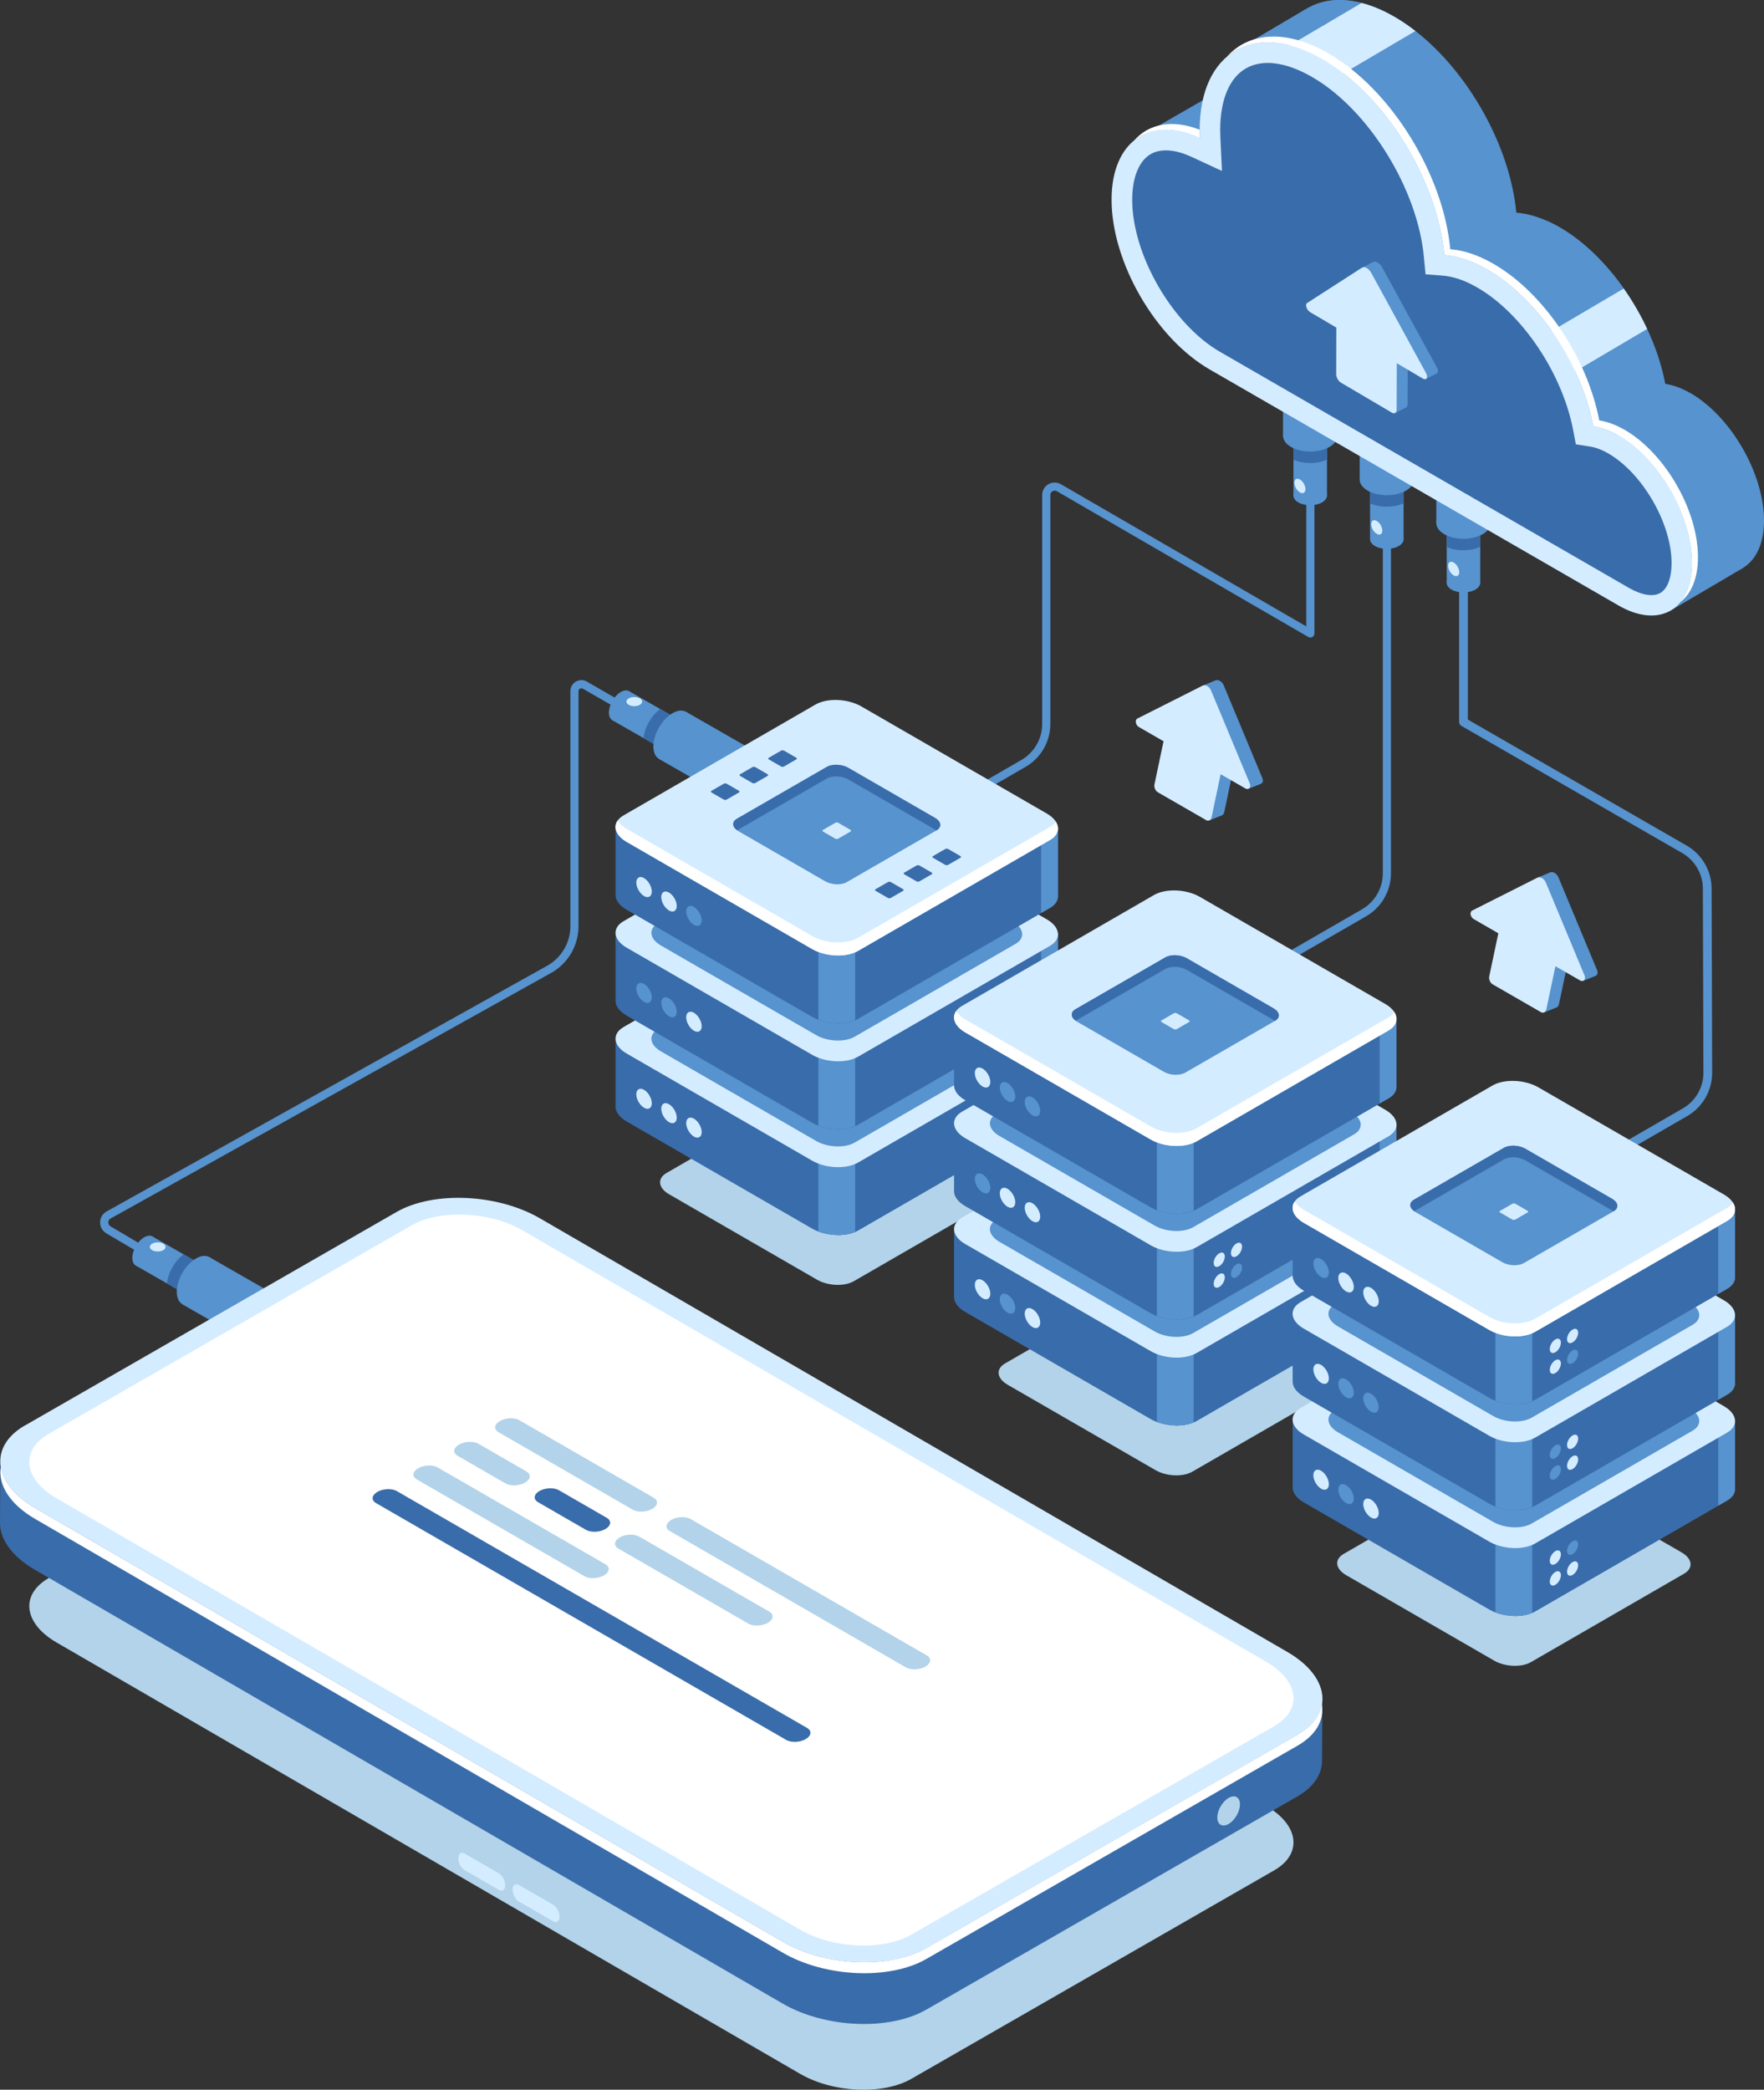 <?xml version="1.0" encoding="UTF-8"?><svg id="Layer_2" xmlns="http://www.w3.org/2000/svg" viewBox="0 0 282.11 334.2"><rect x="0" y="0" width="282.11" height="334.2" fill="#333333" stroke="none"/><defs><style>.cls-1{fill:#fff;}.cls-2{fill:#396caa;}.cls-3{fill:#b2d3ea;}.cls-4{fill:#d4ecff;}.cls-5{fill:#5793ce;}</style></defs><g id="_Ñëîé_1"><path class="cls-5" d="M26.99,203.04c-.11,0-.23-.03-.33-.09l-9.66-5.71c-.63-.37-1-1.03-.99-1.76,0-.73,.4-1.38,1.04-1.74l70.44-39.28c2.3-1.28,3.73-3.71,3.73-6.34v-37.6c0-.63,.33-1.2,.88-1.52,.55-.32,1.2-.32,1.75,0l6.66,3.84c.31,.18,.42,.58,.24,.89-.18,.31-.57,.42-.89,.24l-6.66-3.84c-.2-.12-.38-.04-.45,0-.07,.04-.23,.16-.23,.39v37.6c0,3.1-1.68,5.97-4.39,7.48L17.69,194.87c-.33,.18-.37,.49-.37,.62,0,.12,.03,.44,.35,.63l9.66,5.71c.31,.18,.41,.58,.23,.89-.12,.2-.34,.32-.56,.32Z"/><g><g><g><rect class="cls-5" x="25.39" y="197.16" width="5.36" height="11.57" transform="translate(218.09 279.55) rotate(119.83)"/><path class="cls-5" d="M21.16,201.17c0-1.21,.84-2.68,1.89-3.29,1.05-.61,1.9-.12,1.9,1.09,0,1.21-.84,2.68-1.89,3.29-1.05,.61-1.9,.12-1.9-1.09Z"/></g><g><rect class="cls-5" x="34.87" y="200.26" width="8.69" height="18.15" transform="translate(240.31 279.45) rotate(119.83)"/><path class="cls-2" d="M32.78,202.55l-3.4-1.95c-1.41,1.01-2.51,2.93-2.67,4.65l3.4,1.95c1.41-1.01,2.51-2.93,2.67-4.65Z"/><path class="cls-5" d="M28.27,206.6c0-1.96,1.36-4.34,3.06-5.33,1.69-.98,3.07-.19,3.08,1.76,0,1.96-1.36,4.34-3.06,5.33-1.69,.98-3.07,.19-3.08-1.76Z"/></g></g><path class="cls-4" d="M24.33,199.93c-.49-.28-.49-.74,0-1.03s1.29-.29,1.78,0,.49,.74,0,1.03-1.29,.29-1.78,0Z"/></g><g><g><g><rect class="cls-5" x="101.61" y="109.96" width="5.36" height="11.57" transform="translate(256.57 82.84) rotate(119.83)"/><path class="cls-5" d="M97.38,113.96c0-1.21,.84-2.68,1.89-3.29,1.05-.61,1.9-.12,1.9,1.09,0,1.21-.84,2.68-1.89,3.29-1.05,.61-1.9,.12-1.9-1.09Z"/></g><g><rect class="cls-5" x="111.08" y="113.05" width="8.69" height="18.15" transform="translate(278.79 82.74) rotate(119.83)"/><path class="cls-2" d="M108.99,115.35l-3.4-1.95c-1.41,1.01-2.51,2.93-2.67,4.65l3.4,1.95c1.41-1.01,2.51-2.93,2.67-4.65Z"/><path class="cls-5" d="M104.49,119.39c0-1.96,1.36-4.34,3.06-5.33,1.69-.98,3.07-.19,3.08,1.76s-1.36,4.34-3.06,5.33c-1.69,.98-3.07,.19-3.08-1.76Z"/></g></g><path class="cls-4" d="M100.55,112.72c-.49-.28-.49-.74,0-1.03,.49-.28,1.29-.29,1.78,0,.49,.28,.49,.74,0,1.03-.49,.28-1.29,.29-1.78,0Z"/></g><path class="cls-5" d="M139.4,136.76c-.22,0-.44-.12-.56-.32-.18-.31-.07-.71,.24-.89l24.28-14.02c2.04-1.18,3.31-3.38,3.31-5.74v-36.62c0-.72,.37-1.37,1-1.73,.62-.36,1.37-.36,2,0l39.24,22.74v-30.56c0-.36,.29-.65,.65-.65s.65,.29,.65,.65v31.69c0,.23-.12,.45-.33,.56-.2,.12-.45,.12-.65,0l-40.21-23.31c-.31-.18-.59-.06-.69,0-.1,.06-.35,.24-.35,.6v36.62c0,2.82-1.52,5.45-3.96,6.86l-24.28,14.02c-.1,.06-.21,.09-.32,.09Z"/><path class="cls-5" d="M187.96,164.05c-.22,0-.44-.12-.56-.32-.18-.31-.07-.71,.24-.89l30.2-17.43c2.04-1.18,3.31-3.38,3.31-5.74v-63.07c0-.36,.29-.65,.65-.65s.65,.29,.65,.65v63.07c0,2.82-1.52,5.45-3.96,6.86l-30.2,17.43c-.1,.06-.21,.09-.32,.09Z"/><g><path class="cls-5" d="M242.1,194.37c-.24,0-.48-.12-.61-.35-.19-.33-.08-.76,.26-.95l27.38-15.81c2.04-1.17,3.3-3.36,3.29-5.71l-.09-29.44c0-2.34-1.27-4.51-3.29-5.68l-35.34-20.35c-.22-.12-.35-.36-.35-.6v-31.89c0-.39,.31-.7,.7-.7s.7,.31,.7,.7v31.49l34.99,20.15c2.46,1.41,3.99,4.05,3.99,6.89l.09,29.44c0,2.85-1.52,5.5-3.99,6.93l-27.38,15.81c-.11,.06-.23,.09-.35,.09Z"/><g><g><rect class="cls-5" x="231.37" y="81.64" width="5.36" height="11.57"/><path class="cls-5" d="M235.94,94.3c-1.05,.6-2.74,.6-3.79,0-1.05-.6-1.05-1.58,0-2.19,1.05-.6,2.74-.6,3.79,0,1.05,.6,1.05,1.58,0,2.19Z"/></g><g><rect class="cls-5" x="229.7" y="65.51" width="8.69" height="18.15"/><path class="cls-2" d="M231.37,83.54v3.92c1.57,.72,3.79,.72,5.36,0v-3.92c-1.57-.72-3.79-.72-5.36,0Z"/><path class="cls-5" d="M237.12,85.43c-1.7,.98-4.45,.98-6.14,0-1.7-.98-1.7-2.57,0-3.55s4.45-.98,6.14,0c1.7,.98,1.7,2.57,0,3.55Z"/></g></g><g><g><rect class="cls-5" x="219.11" y="74.66" width="5.36" height="11.57"/><path class="cls-5" d="M223.69,87.33c-1.05,.6-2.74,.6-3.79,0-1.05-.6-1.05-1.58,0-2.19s2.74-.6,3.79,0c1.05,.6,1.05,1.58,0,2.19Z"/></g><g><rect class="cls-5" x="217.45" y="58.54" width="8.69" height="18.15"/><path class="cls-2" d="M219.11,76.57v3.92c1.57,.72,3.79,.72,5.36,0v-3.92c-1.57-.72-3.79-.72-5.36,0Z"/><path class="cls-5" d="M224.86,78.46c-1.7,.98-4.45,.98-6.14,0-1.7-.98-1.7-2.57,0-3.55,1.7-.98,4.45-.98,6.14,0,1.7,.98,1.7,2.57,0,3.55Z"/></g></g><g><g><rect class="cls-5" x="206.86" y="67.69" width="5.36" height="11.57"/><path class="cls-5" d="M211.43,80.35c-1.05,.6-2.74,.6-3.79,0-1.05-.6-1.05-1.58,0-2.19s2.74-.6,3.79,0c1.05,.6,1.05,1.58,0,2.19Z"/></g><g><rect class="cls-5" x="205.19" y="51.57" width="8.69" height="18.15"/><path class="cls-2" d="M206.86,69.59v3.92c1.57,.72,3.79,.72,5.36,0v-3.92c-1.57-.72-3.79-.72-5.36,0Z"/><path class="cls-5" d="M212.61,71.48c-1.7,.98-4.45,.98-6.14,0-1.7-.98-1.7-2.57,0-3.55,1.7-.98,4.45-.98,6.14,0,1.7,.98,1.7,2.57,0,3.55Z"/></g></g><g><g><polygon class="cls-5" points="267.1 97.69 278.75 90.83 267.65 76.98 264.74 81.75 267.1 97.69"/><path class="cls-5" d="M182.52,21.7l18.59-10.7s-.7,10.67-.7,10.7-10.68,3.31-10.68,3.31l-7.21-3.31Z"/><path class="cls-5" d="M270.34,62.87c-1.42-.82-2.77-1.29-4.02-1.49-1.87-9.85-8.73-20.31-16.9-25.03-2.46-1.42-4.8-2.18-6.92-2.34-1.12-11.94-9.42-25.51-19.5-31.33-5.27-3.04-10.04-3.4-13.57-1.54h0s-.17,.09-.17,.09c-.09,.05-.18,.1-.27,.15l-10.96,6.47,3.64,2.88c-3.27,1.43-5.34,5.1-5.34,10.52,0,10,7.02,22.15,15.68,27.15l58.33,41.65c6.5,3.75,11.77,.71,11.77-6.8s-5.27-16.64-11.77-20.39Z"/><path class="cls-5" d="M196.87,16.85l25.16-14.7c-4.88-2.55-9.3-2.76-12.61-1.01h0s-.17,.09-.17,.09c-.09,.05-.18,.1-.27,.15l-10.96,6.47,3.64,2.88c-2.29,1-3.98,3.09-4.8,6.12Z"/><path class="cls-5" d="M243.34,60.1l18.36-10.77c-3.15-5.45-7.48-10.2-12.28-12.98-.64-.37-1.26-.69-1.88-.97l-23.35,13.66,19.16,11.06Z"/><path class="cls-4" d="M203.2,9.06l8.18,4.72,14.98-8.82c-1.09-.85-2.22-1.62-3.37-2.28-1.81-1.05-3.57-1.77-5.24-2.2l-14.56,8.58Z"/><path class="cls-4" d="M259.67,46.15l-14.65,8.63,5.1,5.68,13.3-7.85c-1.05-2.25-2.32-4.43-3.75-6.46Z"/><path class="cls-4" d="M258.83,69.65c-1.42-.82-2.77-1.29-4.02-1.49-1.87-9.85-8.73-20.31-16.9-25.03-2.46-1.42-4.8-2.18-6.92-2.34-1.12-11.94-9.42-25.51-19.5-31.33-10.84-6.26-19.63-1.19-19.63,11.33,0,.42,.01,.85,.03,1.28-7.93-3.68-14.12,.47-14.12,9.86,0,10,7.02,22.15,15.68,27.15l65.39,37.75c6.5,3.75,11.77,.71,11.77-6.8s-5.27-16.64-11.77-20.39Z"/><g><path class="cls-1" d="M191.88,22.07c-.02-.43-.03-.86-.03-1.28,0-.02,0-.04,0-.05-4.38-1.7-8.14-.96-10.51,1.77,2.57-2.11,6.3-2.4,10.54-.43Z"/><path class="cls-1" d="M259.78,68.72c-1.42-.82-2.77-1.29-4.02-1.49-1.87-9.85-8.73-20.31-16.9-25.03-2.46-1.42-4.8-2.18-6.92-2.34-1.12-11.94-9.42-25.51-19.5-31.33-6.75-3.9-12.71-3.4-16.24,.56,3.6-3.08,9.11-3.19,15.29,.37,10.08,5.82,18.38,19.39,19.5,31.33,2.12,.16,4.46,.92,6.92,2.34,8.17,4.72,15.03,15.18,16.9,25.03,1.26,.2,2.61,.67,4.02,1.49,6.5,3.75,11.77,12.88,11.77,20.39,0,2.71-.69,4.83-1.88,6.26,1.76-1.36,2.83-3.82,2.83-7.2,0-7.51-5.27-16.64-11.77-20.39Z"/></g><path class="cls-2" d="M190.5,25.06l4.92,2.28-.25-5.41c-.02-.38-.03-.76-.03-1.13,0-4.83,1.46-8.33,4.11-9.86,2.65-1.53,6.41-1.04,10.6,1.38,9,5.2,16.85,17.84,17.87,28.79l.26,2.76,2.76,.21c1.7,.13,3.56,.77,5.53,1.91,7.15,4.13,13.59,13.72,15.32,22.8l.43,2.27,2.29,.36c.91,.14,1.88,.51,2.89,1.09,5.49,3.17,10.13,11.2,10.13,17.54,0,2.37-.66,4.11-1.8,4.78-1.15,.66-2.98,.36-5.04-.82l-65.39-37.75c-7.61-4.39-14.03-15.52-14.03-24.31,0-3.45,1.02-6.07,2.79-7.2,.73-.47,1.61-.7,2.61-.7,1.21,0,2.59,.34,4.06,1.03Z"/></g><g><polygon class="cls-5" points="223.14 66.04 224.86 65.17 223.16 63.88 223.14 66.04"/><polygon class="cls-5" points="217.96 42.74 219.63 41.89 219.66 42.77 217.96 42.74"/><polygon class="cls-5" points="228.06 60.59 229.8 59.71 226.44 56.51 228.06 60.59"/><g><path class="cls-5" d="M224.36,65.12l-8.17-4.81c-.41-.24-.75-.86-.75-1.37l.03-9.45,9.67,5.69-.03,9.45c0,.51-.34,.73-.75,.49Z"/><path class="cls-5" d="M219.61,41.9l-8.82,5.68c-.37,.24-.07,1.14,.5,1.47l9.01,5.31,9.01,5.31c.57,.33,.87-.2,.5-.88l-8.76-16.03c-.38-.69-1.06-1.09-1.44-.85Z"/></g><g><path class="cls-4" d="M222.61,66l-8.17-4.81c-.41-.24-.75-.86-.75-1.37l.03-9.45,9.67,5.69-.03,9.45c0,.51-.34,.73-.75,.49Z"/><path class="cls-4" d="M217.86,42.78l-8.82,5.68c-.37,.24-.07,1.14,.5,1.47l9.01,5.31,9.01,5.31c.57,.33,.87-.2,.5-.88l-8.76-16.03c-.38-.69-1.06-1.09-1.44-.85Z"/></g></g></g><path class="cls-4" d="M208.78,78.23c0,.57-.4,.8-.89,.51-.49-.28-.89-.97-.89-1.54s.4-.8,.89-.51c.49,.28,.89,.97,.89,1.54Z"/></g><g><path class="cls-3" d="M136.54,204.9l24.52-14.16c1.5-.87,1.32-2.39-.42-3.39l-23.67-13.67c-1.74-1-4.37-1.11-5.87-.24l-24.52,14.16c-1.5,.87-1.32,2.39,.42,3.39l23.67,13.67c1.74,1,4.37,1.11,5.87,.24Z"/><g><path class="cls-2" d="M98.44,176.82h0v-10.59h23.75s8.21-4.75,8.21-4.75c1.88-1.09,5.18-.95,7.35,.3l7.66,4.42h23.77s0,10.88,0,10.88c.05,.74-.36,1.45-1.26,1.97l-30.7,17.73c-1.88,1.09-5.18,.95-7.35-.3l-29.64-17.12c-1.26-.72-1.86-1.66-1.79-2.54Z"/><path class="cls-2" d="M133.82,160.75c1.38,.03,2.81,.38,3.94,1.03l7.66,4.42h23.77s0,10.88,0,10.88c.05,.74-.36,1.45-1.26,1.97l-30.7,17.73c-.91,.52-2.14,.76-3.41,.73v-36.76Z"/><path class="cls-5" d="M166.5,166.19h2.69s0,10.89,0,10.89c.05,.74-.36,1.45-1.26,1.97l-1.43,.82v-13.69Z"/><path class="cls-5" d="M136.76,197.01c-1.63,.7-3.98,.66-5.88-.07v-12.37h5.88v12.44Z"/><path class="cls-4" d="M137.23,185.92l30.7-17.73c1.88-1.09,1.65-2.99-.53-4.24l-29.64-17.12c-2.18-1.26-5.47-1.39-7.35-.3l-30.7,17.73c-1.88,1.09-1.65,2.99,.53,4.24l29.64,17.12c2.18,1.26,5.47,1.39,7.35,.3Z"/><path class="cls-5" d="M136.68,182.73l25.73-14.85c1.58-.91,1.38-2.5-.44-3.56l-24.84-14.34c-1.82-1.05-4.58-1.17-6.16-.26l-25.73,14.85c-1.58,.91-1.38,2.5,.44,3.56l24.84,14.34c1.82,1.05,4.58,1.17,6.16,.26Z"/><g><path class="cls-4" d="M109.74,179.62c0,.79,.56,1.75,1.24,2.15s1.24,.07,1.24-.72-.56-1.75-1.24-2.15-1.24-.07-1.24,.72Z"/><path class="cls-4" d="M105.75,177.31c0,.79,.56,1.75,1.24,2.15,.68,.4,1.24,.07,1.24-.72s-.56-1.75-1.24-2.15c-.68-.4-1.24-.07-1.24,.72Z"/><path class="cls-4" d="M101.76,175.01c0,.79,.56,1.75,1.24,2.15,.68,.4,1.24,.07,1.24-.72s-.56-1.75-1.24-2.15c-.68-.4-1.24-.07-1.24,.72Z"/></g></g><g><path class="cls-2" d="M98.44,159.89h0v-10.59h23.75s8.21-4.75,8.21-4.75c1.88-1.09,5.18-.95,7.35,.3l7.66,4.42h23.77s0,10.88,0,10.88c.05,.74-.36,1.45-1.26,1.97l-30.7,17.73c-1.88,1.09-5.18,.95-7.35-.3l-29.64-17.12c-1.26-.72-1.86-1.66-1.79-2.54Z"/><path class="cls-2" d="M133.82,143.82c1.38,.03,2.81,.38,3.94,1.03l7.66,4.42h23.77s0,10.88,0,10.88c.05,.74-.36,1.45-1.26,1.97l-30.7,17.73c-.91,.52-2.14,.76-3.41,.73v-36.76Z"/><path class="cls-5" d="M166.5,149.26h2.69s0,10.89,0,10.89c.05,.74-.36,1.45-1.26,1.97l-1.43,.82v-13.69Z"/><path class="cls-5" d="M136.76,180.08c-1.63,.7-3.98,.66-5.88-.07v-12.37h5.88v12.44Z"/><path class="cls-4" d="M137.23,168.99l30.7-17.73c1.88-1.09,1.65-2.99-.53-4.24l-29.64-17.12c-2.18-1.26-5.47-1.39-7.35-.3l-30.7,17.73c-1.88,1.09-1.65,2.99,.53,4.24l29.64,17.12c2.18,1.26,5.47,1.39,7.35,.3Z"/><path class="cls-5" d="M136.68,165.8l25.73-14.85c1.58-.91,1.38-2.5-.44-3.56l-24.84-14.34c-1.82-1.05-4.58-1.17-6.16-.26l-25.73,14.85c-1.58,.91-1.38,2.5,.44,3.56l24.84,14.34c1.82,1.05,4.58,1.17,6.16,.26Z"/><g><path class="cls-4" d="M109.74,162.69c0,.79,.56,1.75,1.24,2.15s1.24,.07,1.24-.72-.56-1.75-1.24-2.15-1.24-.07-1.24,.72Z"/><path class="cls-5" d="M105.75,160.38c0,.79,.56,1.75,1.24,2.15,.68,.4,1.24,.07,1.24-.72s-.56-1.75-1.24-2.15c-.68-.4-1.24-.07-1.24,.72Z"/><path class="cls-5" d="M101.76,158.08c0,.79,.56,1.75,1.24,2.15,.68,.4,1.24,.07,1.24-.72s-.56-1.75-1.24-2.15c-.68-.4-1.24-.07-1.24,.72Z"/></g></g><g><path class="cls-2" d="M98.44,142.96h0v-10.59h23.75s8.21-4.75,8.21-4.75c1.88-1.09,5.18-.95,7.35,.3l7.66,4.42h23.77s0,10.88,0,10.88c.05,.74-.36,1.45-1.26,1.97l-30.7,17.73c-1.88,1.09-5.18,.95-7.35-.3l-29.64-17.12c-1.26-.72-1.86-1.66-1.79-2.54Z"/><path class="cls-2" d="M133.82,126.89c1.38,.03,2.81,.38,3.94,1.03l7.66,4.42h23.77s0,10.88,0,10.88c.05,.74-.36,1.45-1.26,1.97l-30.7,17.73c-.91,.52-2.14,.76-3.41,.73v-36.76Z"/><path class="cls-5" d="M166.5,132.33h2.69s0,10.89,0,10.89c.05,.74-.36,1.45-1.26,1.97l-1.43,.82v-13.69Z"/><path class="cls-5" d="M136.76,163.15c-1.63,.7-3.98,.66-5.88-.07v-12.37h5.88v12.44Z"/><path class="cls-4" d="M137.23,152.07l30.7-17.73c1.88-1.09,1.65-2.99-.53-4.24l-29.64-17.12c-2.18-1.26-5.47-1.39-7.35-.3l-30.7,17.73c-1.88,1.09-1.65,2.99,.53,4.24l29.64,17.12c2.18,1.26,5.47,1.39,7.35,.3Z"/><path class="cls-1" d="M100.23,132.56l29.64,17.12c2.18,1.26,5.47,1.39,7.35,.3l30.7-17.73c.42-.24,.73-.53,.94-.83,.65,1.04,.35,2.17-.94,2.92l-30.7,17.73c-1.88,1.09-5.18,.95-7.35-.3l-29.64-17.12c-1.69-.98-2.2-2.34-1.47-3.41,.3,.48,.79,.93,1.47,1.33Z"/><g><path class="cls-5" d="M109.74,145.76c0,.79,.56,1.75,1.24,2.15s1.24,.07,1.24-.72-.56-1.75-1.24-2.15-1.24-.07-1.24,.72Z"/><path class="cls-4" d="M105.75,143.46c0,.79,.56,1.75,1.24,2.15,.68,.4,1.24,.07,1.24-.72s-.56-1.75-1.24-2.15c-.68-.4-1.24-.07-1.24,.72Z"/><path class="cls-4" d="M101.76,141.15c0,.79,.56,1.75,1.24,2.15,.68,.4,1.24,.07,1.24-.72s-.56-1.75-1.24-2.15c-.68-.4-1.24-.07-1.24,.72Z"/></g><g><path class="cls-5" d="M135.41,141.08l14.37-8.29c.88-.51,.77-1.4-.25-1.99l-13.87-8.01c-1.02-.59-2.56-.65-3.44-.14l-14.37,8.29c-.88,.51-.77,1.4,.25,1.99l13.87,8.01c1.02,.59,2.56,.65,3.44,.14Z"/><path class="cls-4" d="M134.04,134.13l1.99-1.15c.12-.07,.11-.19-.03-.27l-1.92-1.11c-.14-.08-.35-.09-.48-.02l-1.99,1.15c-.12,.07-.11,.19,.03,.27l1.92,1.11c.14,.08,.35,.09,.48,.02Z"/><path class="cls-2" d="M149.78,132.78l-.04,.02c-.07-.05-.13-.1-.21-.14l-13.87-8.01c-1.02-.59-2.56-.65-3.44-.14l-14.33,8.27c-.81-.58-.86-1.37-.04-1.84l14.37-8.29c.88-.51,2.42-.45,3.44,.14l13.87,8.01c1.02,.59,1.13,1.48,.25,1.99Z"/></g></g></g><g><path class="cls-3" d="M190.68,235.36l24.52-14.16c1.5-.87,1.32-2.39-.42-3.39l-23.67-13.67c-1.74-1-4.37-1.11-5.87-.24l-24.52,14.16c-1.5,.87-1.32,2.39,.42,3.39l23.67,13.67c1.74,1,4.37,1.11,5.87,.24Z"/><g><path class="cls-2" d="M152.58,207.28h0v-10.59h23.75s8.21-4.75,8.21-4.75c1.88-1.09,5.18-.95,7.35,.3l7.66,4.42h23.77s0,10.88,0,10.88c.05,.74-.36,1.45-1.26,1.97l-30.7,17.73c-1.88,1.09-5.18,.95-7.35-.3l-29.64-17.12c-1.26-.72-1.86-1.66-1.79-2.54Z"/><path class="cls-2" d="M187.96,191.21c1.38,.03,2.81,.38,3.94,1.03l7.66,4.42h23.77s0,10.88,0,10.88c.05,.74-.36,1.45-1.26,1.97l-30.7,17.73c-.91,.52-2.14,.76-3.41,.73v-36.76Z"/><path class="cls-5" d="M220.64,196.65h2.69s0,10.89,0,10.89c.05,.74-.36,1.45-1.26,1.97l-1.43,.82v-13.69Z"/><path class="cls-5" d="M190.9,227.47c-1.63,.7-3.98,.66-5.88-.07v-12.37h5.88v12.44Z"/><path class="cls-4" d="M191.37,216.38l30.7-17.73c1.88-1.09,1.65-2.99-.53-4.24l-29.64-17.12c-2.18-1.26-5.47-1.39-7.35-.3l-30.7,17.73c-1.88,1.09-1.65,2.99,.53,4.24l29.64,17.12c2.18,1.26,5.47,1.39,7.35,.3Z"/><path class="cls-5" d="M190.82,213.19l25.73-14.85c1.58-.91,1.38-2.5-.44-3.56l-24.84-14.34c-1.82-1.05-4.58-1.17-6.16-.26l-25.73,14.85c-1.58,.91-1.38,2.5,.44,3.56l24.84,14.34c1.82,1.05,4.58,1.17,6.16,.26Z"/><g><path class="cls-4" d="M163.88,210.08c0,.79,.56,1.75,1.24,2.15,.68,.4,1.24,.07,1.24-.72s-.56-1.75-1.24-2.15c-.68-.4-1.24-.07-1.24,.72Z"/><path class="cls-5" d="M159.89,207.77c0,.79,.56,1.75,1.24,2.15,.68,.4,1.24,.07,1.24-.72s-.56-1.75-1.24-2.15c-.68-.4-1.24-.07-1.24,.72Z"/><path class="cls-4" d="M155.9,205.47c0,.79,.56,1.75,1.24,2.15,.68,.4,1.24,.07,1.24-.72s-.56-1.75-1.24-2.15c-.68-.4-1.24-.07-1.24,.72Z"/></g></g><g><path class="cls-2" d="M152.58,190.35h0v-10.59h23.75s8.21-4.75,8.21-4.75c1.88-1.09,5.18-.95,7.35,.3l7.66,4.42h23.77s0,10.88,0,10.88c.05,.74-.36,1.45-1.26,1.97l-30.7,17.73c-1.88,1.09-5.18,.95-7.35-.3l-29.64-17.12c-1.26-.72-1.86-1.66-1.79-2.54Z"/><path class="cls-2" d="M187.96,174.28c1.38,.03,2.81,.38,3.94,1.03l7.66,4.42h23.77s0,10.88,0,10.88c.05,.74-.36,1.45-1.26,1.97l-30.7,17.73c-.91,.52-2.14,.76-3.41,.73v-36.76Z"/><path class="cls-5" d="M220.64,179.72h2.69s0,10.89,0,10.89c.05,.74-.36,1.45-1.26,1.97l-1.43,.82v-13.69Z"/><path class="cls-5" d="M190.9,210.54c-1.63,.7-3.98,.66-5.88-.07v-12.37h5.88v12.44Z"/><path class="cls-4" d="M191.37,199.45l30.7-17.73c1.88-1.09,1.65-2.99-.53-4.24l-29.64-17.12c-2.18-1.26-5.47-1.39-7.35-.3l-30.7,17.73c-1.88,1.09-1.65,2.99,.53,4.24l29.64,17.12c2.18,1.26,5.47,1.39,7.35,.3Z"/><path class="cls-5" d="M190.82,196.26l25.73-14.85c1.58-.91,1.38-2.5-.44-3.56l-24.84-14.34c-1.82-1.05-4.58-1.17-6.16-.26l-25.73,14.85c-1.58,.91-1.38,2.5,.44,3.56l24.84,14.34c1.82,1.05,4.58,1.17,6.16,.26Z"/><g><path class="cls-4" d="M163.88,193.15c0,.79,.56,1.75,1.24,2.15,.68,.4,1.24,.07,1.24-.72s-.56-1.75-1.24-2.15c-.68-.4-1.24-.07-1.24,.72Z"/><path class="cls-4" d="M159.89,190.84c0,.79,.56,1.75,1.24,2.15,.68,.4,1.24,.07,1.24-.72s-.56-1.75-1.24-2.15c-.68-.4-1.24-.07-1.24,.72Z"/><path class="cls-5" d="M155.9,188.54c0,.79,.56,1.75,1.24,2.15,.68,.4,1.24,.07,1.24-.72s-.56-1.75-1.24-2.15c-.68-.4-1.24-.07-1.24,.72Z"/></g></g><g><path class="cls-2" d="M152.58,173.42h0v-10.59h23.75s8.21-4.75,8.21-4.75c1.88-1.09,5.18-.95,7.35,.3l7.66,4.42h23.77s0,10.88,0,10.88c.05,.74-.36,1.45-1.26,1.97l-30.7,17.73c-1.88,1.09-5.18,.95-7.35-.3l-29.64-17.12c-1.26-.72-1.86-1.66-1.79-2.54Z"/><path class="cls-2" d="M187.96,157.35c1.38,.03,2.81,.38,3.94,1.03l7.66,4.42h23.77s0,10.88,0,10.88c.05,.74-.36,1.45-1.26,1.97l-30.7,17.73c-.91,.52-2.14,.76-3.41,.73v-36.76Z"/><path class="cls-5" d="M220.64,162.79h2.69s0,10.89,0,10.89c.05,.74-.36,1.45-1.26,1.97l-1.43,.82v-13.69Z"/><path class="cls-5" d="M190.9,193.61c-1.63,.7-3.98,.66-5.88-.07v-12.37h5.88v12.44Z"/><path class="cls-4" d="M191.37,182.53l30.7-17.73c1.88-1.09,1.65-2.99-.53-4.24l-29.64-17.12c-2.18-1.26-5.47-1.39-7.35-.3l-30.7,17.73c-1.88,1.09-1.65,2.99,.53,4.24l29.64,17.12c2.18,1.26,5.47,1.39,7.35,.3Z"/><path class="cls-1" d="M154.37,163.02l29.64,17.12c2.18,1.26,5.47,1.39,7.35,.3l30.7-17.73c.42-.24,.73-.53,.94-.83,.65,1.04,.35,2.17-.94,2.92l-30.7,17.73c-1.88,1.09-5.18,.95-7.35-.3l-29.64-17.12c-1.69-.98-2.2-2.34-1.47-3.41,.3,.48,.79,.93,1.47,1.33Z"/><g><path class="cls-5" d="M163.88,176.22c0,.79,.56,1.75,1.24,2.15,.68,.4,1.24,.07,1.24-.72s-.56-1.75-1.24-2.15c-.68-.4-1.24-.07-1.24,.72Z"/><path class="cls-5" d="M159.89,173.92c0,.79,.56,1.75,1.24,2.15,.68,.4,1.24,.07,1.24-.72s-.56-1.75-1.24-2.15c-.68-.4-1.24-.07-1.24,.72Z"/><path class="cls-4" d="M155.9,171.61c0,.79,.56,1.75,1.24,2.15,.68,.4,1.24,.07,1.24-.72s-.56-1.75-1.24-2.15c-.68-.4-1.24-.07-1.24,.72Z"/></g><g><path class="cls-5" d="M189.56,171.54l14.37-8.29c.88-.51,.77-1.4-.25-1.99l-13.87-8.01c-1.02-.59-2.56-.65-3.44-.14l-14.37,8.29c-.88,.51-.77,1.4,.25,1.99l13.87,8.01c1.02,.59,2.56,.65,3.44,.14Z"/><path class="cls-4" d="M188.18,164.59l1.99-1.15c.12-.07,.11-.19-.03-.27l-1.92-1.11c-.14-.08-.35-.09-.48-.02l-1.99,1.15c-.12,.07-.11,.19,.03,.27l1.92,1.11c.14,.08,.35,.09,.48,.02Z"/><path class="cls-2" d="M203.92,163.24l-.04,.02c-.07-.05-.13-.1-.21-.14l-13.87-8.01c-1.02-.59-2.56-.65-3.44-.14l-14.33,8.27c-.81-.58-.86-1.37-.04-1.84l14.37-8.29c.88-.51,2.42-.45,3.44,.14l13.87,8.01c1.02,.59,1.13,1.48,.25,1.99Z"/></g></g><g><path class="cls-4" d="M194.1,201.98c0,.57,.4,.8,.89,.51,.49-.28,.89-.97,.89-1.54s-.4-.8-.89-.51c-.49,.28-.89,.97-.89,1.54Z"/><path class="cls-4" d="M196.86,200.4c0,.57,.4,.8,.89,.51,.49-.28,.89-.97,.89-1.54s-.4-.8-.89-.51c-.49,.28-.89,.97-.89,1.54Z"/><path class="cls-4" d="M194.1,205.31c0,.57,.4,.8,.89,.51,.49-.28,.89-.97,.89-1.54s-.4-.8-.89-.51c-.49,.28-.89,.97-.89,1.54Z"/><path class="cls-5" d="M196.86,203.73c0,.57,.4,.8,.89,.51,.49-.28,.89-.97,.89-1.54s-.4-.8-.89-.51c-.49,.28-.89,.97-.89,1.54Z"/></g></g><g><path class="cls-3" d="M244.83,265.82l24.52-14.16c1.5-.87,1.32-2.39-.42-3.39l-23.67-13.67c-1.74-1-4.37-1.11-5.87-.24l-24.52,14.16c-1.5,.87-1.32,2.39,.42,3.39l23.67,13.67c1.74,1,4.37,1.11,5.87,.24Z"/><g><path class="cls-2" d="M206.73,237.74h0v-10.59h23.75s8.21-4.75,8.21-4.75c1.88-1.09,5.18-.95,7.35,.3l7.66,4.42h23.77s0,10.88,0,10.88c.05,.74-.36,1.45-1.26,1.97l-30.7,17.73c-1.88,1.09-5.18,.95-7.35-.3l-29.64-17.12c-1.26-.72-1.86-1.66-1.79-2.54Z"/><path class="cls-2" d="M242.1,221.67c1.38,.03,2.81,.38,3.94,1.03l7.66,4.42h23.77s0,10.88,0,10.88c.05,.74-.36,1.45-1.26,1.97l-30.7,17.73c-.91,.52-2.14,.76-3.41,.73v-36.76Z"/><path class="cls-5" d="M274.79,227.11h2.69s0,10.89,0,10.89c.05,.74-.36,1.45-1.26,1.97l-1.43,.82v-13.69Z"/><path class="cls-5" d="M245.04,257.93c-1.63,.7-3.98,.66-5.88-.07v-12.37h5.88v12.44Z"/><path class="cls-4" d="M245.51,246.84l30.7-17.73c1.88-1.09,1.65-2.99-.53-4.24l-29.64-17.12c-2.18-1.26-5.47-1.39-7.35-.3l-30.7,17.73c-1.88,1.09-1.65,2.99,.53,4.24l29.64,17.12c2.18,1.26,5.47,1.39,7.35,.3Z"/><path class="cls-5" d="M244.96,243.65l25.73-14.85c1.58-.91,1.38-2.5-.44-3.56l-24.84-14.34c-1.82-1.05-4.58-1.17-6.16-.26l-25.73,14.85c-1.58,.91-1.38,2.5,.44,3.56l24.84,14.34c1.82,1.05,4.58,1.17,6.16,.26Z"/><g><path class="cls-4" d="M218.02,240.54c0,.79,.56,1.75,1.24,2.15,.68,.4,1.24,.07,1.24-.72s-.56-1.75-1.24-2.15c-.68-.4-1.24-.07-1.24,.72Z"/><path class="cls-5" d="M214.03,238.23c0,.79,.56,1.75,1.24,2.15,.68,.4,1.24,.07,1.24-.72s-.56-1.75-1.24-2.15c-.68-.4-1.24-.07-1.24,.72Z"/><path class="cls-4" d="M210.04,235.93c0,.79,.56,1.75,1.24,2.15,.68,.4,1.24,.07,1.24-.72s-.56-1.75-1.24-2.15c-.68-.4-1.24-.07-1.24,.72Z"/></g></g><g><path class="cls-2" d="M206.73,220.81h0v-10.59h23.75s8.21-4.75,8.21-4.75c1.88-1.09,5.18-.95,7.35,.3l7.66,4.42h23.77s0,10.88,0,10.88c.05,.74-.36,1.45-1.26,1.97l-30.7,17.73c-1.88,1.09-5.18,.95-7.35-.3l-29.64-17.12c-1.26-.72-1.86-1.66-1.79-2.54Z"/><path class="cls-2" d="M242.1,204.74c1.38,.03,2.81,.38,3.94,1.03l7.66,4.42h23.77s0,10.88,0,10.88c.05,.74-.36,1.45-1.26,1.97l-30.7,17.73c-.91,.52-2.14,.76-3.41,.73v-36.76Z"/><path class="cls-5" d="M274.79,210.18h2.69s0,10.89,0,10.89c.05,.74-.36,1.45-1.26,1.97l-1.43,.82v-13.69Z"/><path class="cls-5" d="M245.04,241c-1.63,.7-3.98,.66-5.88-.07v-12.37h5.88v12.44Z"/><path class="cls-4" d="M245.51,229.91l30.7-17.73c1.88-1.09,1.65-2.99-.53-4.24l-29.64-17.12c-2.18-1.26-5.47-1.39-7.35-.3l-30.7,17.73c-1.88,1.09-1.65,2.99,.53,4.24l29.64,17.12c2.18,1.26,5.47,1.39,7.35,.3Z"/><path class="cls-5" d="M244.96,226.72l25.73-14.85c1.58-.91,1.38-2.5-.44-3.56l-24.84-14.34c-1.82-1.05-4.58-1.17-6.16-.26l-25.73,14.85c-1.58,.91-1.38,2.5,.44,3.56l24.84,14.34c1.82,1.05,4.58,1.17,6.16,.26Z"/><g><path class="cls-5" d="M218.02,223.61c0,.79,.56,1.75,1.24,2.15,.68,.4,1.24,.07,1.24-.72s-.56-1.75-1.24-2.15c-.68-.4-1.24-.07-1.24,.72Z"/><path class="cls-5" d="M214.03,221.3c0,.79,.56,1.75,1.24,2.15,.68,.4,1.24,.07,1.24-.72s-.56-1.75-1.24-2.15c-.68-.4-1.24-.07-1.24,.72Z"/><path class="cls-4" d="M210.04,219c0,.79,.56,1.75,1.24,2.15,.68,.4,1.24,.07,1.24-.72s-.56-1.75-1.24-2.15c-.68-.4-1.24-.07-1.24,.72Z"/></g></g><g><path class="cls-2" d="M206.73,203.88h0v-10.59h23.75s8.21-4.75,8.21-4.75c1.88-1.09,5.18-.95,7.35,.3l7.66,4.42h23.77s0,10.88,0,10.88c.05,.74-.36,1.45-1.26,1.97l-30.7,17.73c-1.88,1.09-5.18,.95-7.35-.3l-29.64-17.12c-1.26-.72-1.86-1.66-1.79-2.54Z"/><path class="cls-2" d="M242.1,187.81c1.38,.03,2.81,.38,3.94,1.03l7.66,4.42h23.77s0,10.88,0,10.88c.05,.74-.36,1.45-1.26,1.97l-30.7,17.73c-.91,.52-2.14,.76-3.41,.73v-36.76Z"/><path class="cls-5" d="M274.79,193.25h2.69s0,10.89,0,10.89c.05,.74-.36,1.45-1.26,1.97l-1.43,.82v-13.69Z"/><path class="cls-5" d="M245.04,224.07c-1.63,.7-3.98,.66-5.88-.07v-12.37h5.88v12.44Z"/><path class="cls-4" d="M245.51,212.99l30.7-17.73c1.88-1.09,1.65-2.99-.53-4.24l-29.64-17.12c-2.18-1.26-5.47-1.39-7.35-.3l-30.7,17.73c-1.88,1.09-1.65,2.99,.53,4.24l29.64,17.12c2.18,1.26,5.47,1.39,7.35,.3Z"/><path class="cls-1" d="M208.52,193.48l29.64,17.12c2.18,1.26,5.47,1.39,7.35,.3l30.7-17.73c.42-.24,.73-.53,.94-.83,.65,1.04,.35,2.17-.94,2.92l-30.7,17.73c-1.88,1.09-5.18,.95-7.35-.3l-29.64-17.12c-1.69-.98-2.2-2.34-1.47-3.41,.3,.48,.79,.93,1.47,1.33Z"/><g><path class="cls-4" d="M218.02,206.68c0,.79,.56,1.75,1.24,2.15,.68,.4,1.24,.07,1.24-.72s-.56-1.75-1.24-2.15c-.68-.4-1.24-.07-1.24,.72Z"/><path class="cls-4" d="M214.03,204.38c0,.79,.56,1.75,1.24,2.15,.68,.4,1.24,.07,1.24-.72s-.56-1.75-1.24-2.15c-.68-.4-1.24-.07-1.24,.72Z"/><path class="cls-5" d="M210.04,202.07c0,.79,.56,1.75,1.24,2.15,.68,.4,1.24,.07,1.24-.72s-.56-1.75-1.24-2.15c-.68-.4-1.24-.07-1.24,.72Z"/></g><g><path class="cls-5" d="M243.7,202l14.37-8.29c.88-.51,.77-1.4-.25-1.99l-13.87-8.01c-1.02-.59-2.56-.65-3.44-.14l-14.37,8.29c-.88,.51-.77,1.4,.25,1.99l13.87,8.01c1.02,.59,2.56,.65,3.44,.14Z"/><path class="cls-4" d="M242.32,195.05l1.99-1.15c.12-.07,.11-.19-.03-.27l-1.92-1.11c-.14-.08-.35-.09-.48-.02l-1.99,1.15c-.12,.07-.11,.19,.03,.27l1.92,1.11c.14,.08,.35,.09,.48,.02Z"/><path class="cls-2" d="M258.06,193.7l-.04,.02c-.07-.05-.13-.1-.21-.14l-13.87-8.01c-1.02-.59-2.56-.65-3.44-.14l-14.33,8.27c-.81-.58-.86-1.37-.04-1.84l14.37-8.29c.88-.51,2.42-.45,3.44,.14l13.87,8.01c1.02,.59,1.13,1.48,.25,1.99Z"/></g></g><g><path class="cls-4" d="M247.85,215.75c0,.57,.4,.8,.89,.51,.49-.28,.89-.97,.89-1.54s-.4-.8-.89-.51c-.49,.28-.89,.97-.89,1.54Z"/><path class="cls-4" d="M250.61,214.17c0,.57,.4,.8,.89,.51,.49-.28,.89-.97,.89-1.54s-.4-.8-.89-.51c-.49,.28-.89,.97-.89,1.54Z"/><path class="cls-4" d="M247.85,219.08c0,.57,.4,.8,.89,.51,.49-.28,.89-.97,.89-1.54s-.4-.8-.89-.51c-.49,.28-.89,.97-.89,1.54Z"/><path class="cls-5" d="M250.61,217.5c0,.57,.4,.8,.89,.51,.49-.28,.89-.97,.89-1.54s-.4-.8-.89-.51c-.49,.28-.89,.97-.89,1.54Z"/></g><g><path class="cls-5" d="M247.85,232.68c0,.57,.4,.8,.89,.51,.49-.28,.89-.97,.89-1.54s-.4-.8-.89-.51c-.49,.28-.89,.97-.89,1.54Z"/><path class="cls-4" d="M250.61,231.1c0,.57,.4,.8,.89,.51,.49-.28,.89-.97,.89-1.54s-.4-.8-.89-.51c-.49,.28-.89,.97-.89,1.54Z"/><path class="cls-5" d="M247.85,236.01c0,.57,.4,.8,.89,.51,.49-.28,.89-.97,.89-1.54s-.4-.8-.89-.51c-.49,.28-.89,.97-.89,1.54Z"/><path class="cls-4" d="M250.61,234.43c0,.57,.4,.8,.89,.51,.49-.28,.89-.97,.89-1.54s-.4-.8-.89-.51c-.49,.28-.89,.97-.89,1.54Z"/></g><g><path class="cls-4" d="M247.85,249.61c0,.57,.4,.8,.89,.51,.49-.28,.89-.97,.89-1.54s-.4-.8-.89-.51c-.49,.28-.89,.97-.89,1.54Z"/><path class="cls-5" d="M250.61,248.03c0,.57,.4,.8,.89,.51,.49-.28,.89-.97,.89-1.54s-.4-.8-.89-.51c-.49,.28-.89,.97-.89,1.54Z"/><path class="cls-4" d="M247.85,252.94c0,.57,.4,.8,.89,.51,.49-.28,.89-.97,.89-1.54s-.4-.8-.89-.51c-.49,.28-.89,.97-.89,1.54Z"/><path class="cls-4" d="M250.61,251.36c0,.57,.4,.8,.89,.51,.49-.28,.89-.97,.89-1.54s-.4-.8-.89-.51c-.49,.28-.89,.97-.89,1.54Z"/></g></g><g><polygon class="cls-5" points="246.97 161.9 248.97 161.1 247.42 159.9 246.97 161.9"/><polygon class="cls-5" points="245.98 140.32 247.91 139.53 247.78 140.35 245.98 140.32"/><polygon class="cls-5" points="253.23 156.85 255.25 156.04 252.31 153.08 253.23 156.85"/><g><path class="cls-5" d="M248.44,161.04l-7.72-4.45c-.39-.23-.63-.8-.53-1.27l1.85-8.76,9.13,5.27-1.85,8.76c-.1,.48-.5,.68-.89,.45Z"/><path class="cls-5" d="M247.89,139.54l-10.43,5.26c-.44,.22-.3,1.05,.24,1.36l8.51,4.91,8.51,4.91c.54,.31,.97-.19,.7-.82l-6.18-14.84c-.27-.64-.91-1.01-1.36-.78Z"/></g><g><path class="cls-4" d="M246.42,161.86l-7.72-4.45c-.39-.23-.63-.8-.53-1.27l1.85-8.76,9.13,5.27-1.85,8.76c-.1,.48-.5,.68-.89,.45Z"/><path class="cls-4" d="M245.87,140.36l-10.43,5.26c-.44,.22-.3,1.05,.24,1.36l8.51,4.91,8.51,4.91c.54,.31,.97-.19,.7-.82l-6.18-14.84c-.27-.64-.91-1.01-1.36-.78Z"/></g></g><g><polygon class="cls-5" points="193.44 131.19 195.43 130.39 193.88 129.19 193.44 131.19"/><polygon class="cls-5" points="192.44 109.61 194.38 108.82 194.24 109.64 192.44 109.61"/><polygon class="cls-5" points="199.69 126.14 201.71 125.33 198.77 122.37 199.69 126.14"/><g><path class="cls-5" d="M194.91,130.33l-7.72-4.45c-.39-.23-.63-.8-.53-1.27l1.85-8.76,9.13,5.27-1.85,8.76c-.1,.48-.5,.68-.89,.45Z"/><path class="cls-5" d="M194.36,108.83l-10.43,5.26c-.44,.22-.3,1.05,.24,1.36l8.51,4.91,8.51,4.91c.54,.31,.97-.19,.7-.82l-6.18-14.84c-.27-.64-.91-1.01-1.36-.78Z"/></g><g><path class="cls-4" d="M192.88,131.15l-7.72-4.45c-.39-.23-.63-.8-.53-1.27l1.85-8.76,9.13,5.27-1.85,8.76c-.1,.48-.5,.68-.89,.45Z"/><path class="cls-4" d="M192.33,109.65l-10.43,5.26c-.44,.22-.3,1.05,.24,1.36l8.51,4.91,8.51,4.91c.54,.31,.97-.19,.7-.82l-6.18-14.84c-.27-.64-.91-1.01-1.36-.78Z"/></g></g><g><path class="cls-3" d="M7.78,252.38l57.99-33.32c4.57-2.63,12.55-2.28,17.82,.78l118.92,68.99c5.27,3.06,5.83,7.66,1.26,10.29l-57.99,33.32c-4.57,2.63-12.55,2.28-17.82-.78L9.04,262.67c-5.27-3.06-5.83-7.66-1.26-10.29Z"/><path class="cls-2" d="M148.08,321.43l59.38-34.12c2.6-1.49,3.91-3.48,3.97-5.58h0s.05-10.22,.05-10.22l-1.91,3.29c-.91-1.07-2.15-2.09-3.73-3l-119.57-69.37c-6.77-3.93-17.03-4.38-22.92-1L3.98,235.54c-.63,.36-1.18,.75-1.66,1.17L.05,233.8,0,243.4H0c-.08,2.64,1.81,5.46,5.59,7.65l119.57,69.37c6.77,3.93,17.03,4.38,22.92,1Z"/><path class="cls-4" d="M4.03,227.95l59.38-34.12c5.88-3.38,16.14-2.93,22.92,1l119.57,69.37c6.77,3.93,7.5,9.86,1.62,13.24l-59.38,34.12c-5.88,3.38-16.14,2.93-22.92-1L5.64,241.18c-6.77-3.93-7.5-9.86-1.62-13.24Z"/><path class="cls-1" d="M207.51,277.43l-59.38,34.12c-5.88,3.38-16.14,2.93-22.92-1L5.64,241.18c-3.28-1.9-5.13-4.28-5.51-6.6-.47,2.84,1.39,5.96,5.51,8.35l119.57,69.37c6.77,3.93,17.03,4.38,22.92,1l59.38-34.12c3.03-1.74,4.3-4.16,3.89-6.64-.31,1.84-1.58,3.56-3.89,4.89Z"/><path class="cls-1" d="M7.78,229.32l57.99-33.32c4.57-2.63,12.55-2.28,17.82,.78l118.92,68.99c5.27,3.06,5.83,7.66,1.26,10.29l-57.99,33.32c-4.57,2.63-12.55,2.28-17.82-.78L9.04,239.61c-5.27-3.06-5.83-7.66-1.26-10.29Z"/></g><path class="cls-4" d="M221.07,84.86c0,.57-.4,.8-.89,.51-.49-.28-.89-.97-.89-1.54s.4-.8,.89-.51c.49,.28,.89,.97,.89,1.54Z"/><path class="cls-4" d="M233.37,91.5c0,.57-.4,.8-.89,.51-.49-.28-.89-.97-.89-1.54s.4-.8,.89-.51c.49,.28,.89,.97,.89,1.54Z"/><g><path class="cls-3" d="M101.2,241.44l-21.47-12.39c-.8-.46-.7-1.26,.22-1.79h0c.92-.53,2.31-.59,3.11-.13l21.47,12.39c.8,.46,.7,1.26-.22,1.79h0c-.92,.53-2.31,.59-3.11,.13Z"/><path class="cls-3" d="M80.85,237.24l-7.66-4.42c-.8-.46-.7-1.26,.22-1.79h0c.92-.53,2.31-.59,3.11-.13l7.66,4.42c.8,.46,.7,1.26-.22,1.79h0c-.92,.53-2.31,.59-3.11,.13Z"/><path class="cls-2" d="M93.71,244.66l-7.66-4.42c-.8-.46-.7-1.26,.22-1.79h0c.92-.53,2.31-.59,3.11-.13l7.66,4.42c.8,.46,.7,1.26-.22,1.79h0c-.92,.53-2.31,.59-3.11,.13Z"/><path class="cls-3" d="M119.69,259.66l-20.79-12c-.8-.46-.7-1.26,.22-1.79h0c.92-.53,2.31-.59,3.11-.13l20.79,12c.8,.46,.7,1.26-.22,1.79h0c-.92,.53-2.31,.59-3.11,.13Z"/><path class="cls-3" d="M93.48,252.08l-26.82-15.48c-.8-.46-.7-1.26,.22-1.79h0c.92-.53,2.31-.59,3.11-.13l26.82,15.48c.8,.46,.7,1.26-.22,1.79h0c-.92,.53-2.31,.59-3.11,.13Z"/><path class="cls-2" d="M125.74,278.26l-65.61-37.88c-.8-.46-.7-1.26,.22-1.79h0c.92-.53,2.31-.59,3.11-.13l65.61,37.88c.8,.46,.7,1.26-.22,1.79h0c-.92,.53-2.31,.59-3.11,.13Z"/><path class="cls-3" d="M144.88,266.66l-37.75-21.8c-.8-.46-.7-1.26,.22-1.79h0c.92-.53,2.31-.59,3.11-.13l37.75,21.8c.8,.46,.7,1.26-.22,1.79h0c-.92,.53-2.31,.59-3.11,.13Z"/></g><path class="cls-4" d="M79.8,302.25l-5.52-3.18c-.55-.32-.99-1.17-.99-1.9h0c0-.73,.45-1.07,.99-.75l5.52,3.18c.55,.32,.99,1.17,.99,1.9h0c0,.73-.45,1.07-.99,.75Z"/><path class="cls-4" d="M88.49,307.28l-5.52-3.18c-.55-.32-.99-1.17-.99-1.9h0c0-.73,.45-1.07,.99-.75l5.52,3.18c.55,.32,.99,1.17,.99,1.9h0c0,.73-.45,1.07-.99,.75Z"/><path class="cls-3" d="M198.3,288.57c0,1.15-.81,2.55-1.81,3.13-1,.58-1.81,.11-1.81-1.04s.81-2.55,1.81-3.13c1-.58,1.81-.11,1.81,1.04Z"/><g><path class="cls-2" d="M151.62,138.32l1.99-1.15c.12-.07,.11-.19-.03-.27l-1.92-1.11c-.14-.08-.35-.09-.48-.02l-1.99,1.15c-.12,.07-.11,.19,.03,.27l1.92,1.11c.14,.08,.35,.09,.48,.02Z"/><path class="cls-2" d="M147.03,140.96l1.99-1.15c.12-.07,.11-.19-.03-.27l-1.92-1.11c-.14-.08-.35-.09-.48-.02l-1.99,1.15c-.12,.07-.11,.19,.03,.27l1.92,1.11c.14,.08,.35,.09,.48,.02Z"/><path class="cls-2" d="M142.45,143.61l1.99-1.15c.12-.07,.11-.19-.03-.27l-1.92-1.11c-.14-.08-.35-.09-.48-.02l-1.99,1.15c-.12,.07-.11,.19,.03,.27l1.92,1.11c.14,.08,.35,.09,.48,.02Z"/></g><g><path class="cls-2" d="M125.37,122.59l1.99-1.15c.12-.07,.11-.19-.03-.27l-1.92-1.11c-.14-.08-.35-.09-.48-.02l-1.99,1.15c-.12,.07-.11,.19,.03,.27l1.92,1.11c.14,.08,.35,.09,.48,.02Z"/><path class="cls-2" d="M120.78,125.23l1.99-1.15c.12-.07,.11-.19-.03-.27l-1.92-1.11c-.14-.08-.35-.09-.48-.02l-1.99,1.15c-.12,.07-.11,.19,.03,.27l1.92,1.11c.14,.08,.35,.09,.48,.02Z"/><path class="cls-2" d="M116.2,127.88l1.99-1.15c.12-.07,.11-.19-.03-.27l-1.92-1.11c-.14-.08-.35-.09-.48-.02l-1.99,1.15c-.12,.07-.11,.19,.03,.27l1.92,1.11c.14,.08,.35,.09,.48,.02Z"/></g></g></svg>
